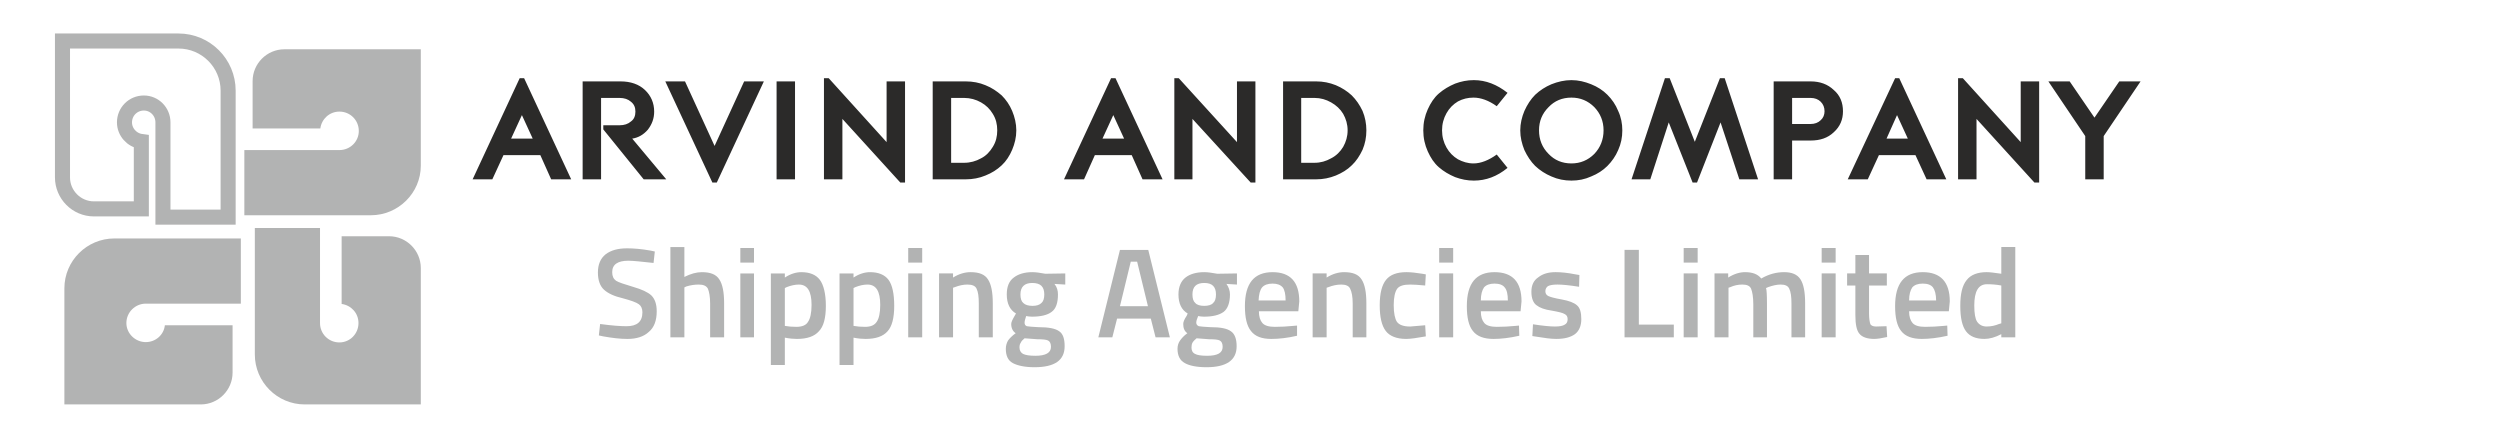 <?xml version="1.0" encoding="UTF-8"?>
<!DOCTYPE svg PUBLIC "-//W3C//DTD SVG 1.1//EN" "http://www.w3.org/Graphics/SVG/1.1/DTD/svg11.dtd">
<!-- Creator: CorelDRAW X7 -->
<svg xmlns="http://www.w3.org/2000/svg" xml:space="preserve" width="83.019mm" height="14.792mm" version="1.1" style="shape-rendering:geometricPrecision; text-rendering:geometricPrecision; image-rendering:optimizeQuality; fill-rule:evenodd; clip-rule:evenodd"
viewBox="0 0 7860 1401"
 xmlns:xlink="http://www.w3.org/1999/xlink">
 <defs>
  <style type="text/css">
   <![CDATA[
    .str0 {stroke:#B2B3B3;stroke-width:47.34}
    .fil2 {fill:none}
    .fil0 {fill:none;fill-rule:nonzero}
    .fil1 {fill:#B2B3B3}
    .fil4 {fill:#B2B3B3;fill-rule:nonzero}
    .fil3 {fill:#2B2A29;fill-rule:nonzero}
   ]]>
  </style>
 </defs>
 <g id="Layer_x0020_1">
  <rect class="fil0" width="7860" height="1401"/>
  <g id="_792425176">
   <g>
    <path class="fil1" d="M1222 743l-149 0 0 213c30,4 53,29 53,60 0,34 -27,61 -60,61 -34,0 -61,-27 -61,-61 0,-1 0,-2 0,-3l0 -296 -205 0 0 398c0,86 70,157 157,157l365 0 0 -429c0,-55 -45,-100 -100,-100z"/>
    <path class="fil1" d="M793 255l0 149 213 0c4,-30 29,-53 60,-53 34,0 61,27 61,61 0,33 -27,60 -61,60 -1,0 -2,0 -3,0l-296 0 0 205 398 0c86,0 157,-70 157,-156l0 -366 -429 0c-55,0 -100,45 -100,100z"/>
    <path class="fil1" d="M730 1172l0 -149 -213 0c-3,30 -29,53 -60,53 -33,0 -61,-27 -61,-60 0,-34 28,-61 61,-61 1,0 2,0 3,0l296 0 0 -205 -398 0c-86,0 -157,70 -157,157l0 365 429 0c55,0 100,-45 100,-100z"/>
    <path class="fil2 str0" d="M294 657l149 0 0 -212c-30,-4 -53,-30 -53,-60 0,-34 27,-61 61,-61 33,0 60,27 60,61 0,1 0,2 0,3l0 295 205 0 0 -398c0,-86 -70,-156 -156,-156l-365 0 0 429c0,54 44,99 99,99z"/>
   </g>
   <g>
    <path class="fil3" d="M1485 564l148 -318 14 0 148 318 -63 0 -34 -76 -116 0 -35 76 -62 0zm121 -128l68 0 -34 -74 -34 74zm225 128l0 -308 119 0c32,0 58,9 77,27 19,18 29,41 29,68 0,22 -7,40 -20,57 -14,16 -30,25 -49,28l107 128 -71 0 -127 -157 0 -13 51 0c15,0 27,-4 36,-12 10,-7 14,-18 14,-31 0,-13 -4,-23 -14,-31 -9,-8 -21,-12 -36,-12l-58 0 0 256 -58 0zm260 -308l62 0 93 203 93 -203 62 0 -148 318 -14 0 -148 -318zm350 308l0 -308 58 0 0 308 -58 0zm149 0l0 -318 15 0 182 201 0 -191 58 0 0 318 -15 0 -182 -200 0 190 -58 0zm342 0l0 -308 104 0c22,0 43,4 62,12 20,8 36,19 51,32 14,14 25,30 33,49 8,19 13,40 13,61 0,22 -5,42 -13,61 -8,19 -19,36 -33,49 -15,14 -31,24 -51,32 -19,8 -40,12 -62,12l-104 0zm58 -52l41 0c19,0 37,-5 53,-14 16,-8 28,-21 37,-36 10,-16 14,-33 14,-52 0,-19 -4,-36 -14,-52 -9,-15 -21,-27 -37,-36 -16,-9 -34,-14 -53,-14l-41 0 0 204zm355 52l148 -318 14 0 148 318 -63 0 -34 -76 -116 0 -34 76 -63 0zm121 -128l68 0 -34 -74 -34 74zm226 128l0 -318 14 0 183 201 0 -191 58 0 0 318 -15 0 -183 -200 0 190 -57 0zm342 0l0 -308 104 0c22,0 42,4 62,12 19,8 36,19 50,32 14,14 25,30 34,49 8,19 12,40 12,61 0,22 -4,42 -12,61 -9,19 -20,36 -34,49 -14,14 -31,24 -50,32 -20,8 -40,12 -62,12l-104 0zm57 -52l42 0c19,0 36,-5 52,-14 16,-8 29,-21 38,-36 9,-16 14,-33 14,-52 0,-19 -5,-36 -14,-52 -9,-15 -22,-27 -38,-36 -16,-9 -33,-14 -52,-14l-42 0 0 204zm398 -36c-9,-20 -14,-42 -14,-66 0,-24 5,-46 14,-66 9,-20 20,-37 35,-50 15,-13 32,-23 51,-31 19,-7 38,-11 59,-11 38,0 73,14 106,40l-34 42c-25,-18 -50,-27 -73,-27 -18,0 -34,4 -49,12 -15,9 -27,21 -36,37 -9,16 -14,34 -14,54 0,20 5,38 14,54 9,16 21,28 36,37 15,8 31,13 49,13 23,0 48,-10 73,-28l34 42c-33,27 -68,40 -106,40 -21,0 -40,-4 -59,-11 -19,-8 -36,-18 -51,-31 -15,-13 -26,-30 -35,-50zm304 -4c-8,-20 -13,-40 -13,-62 0,-21 5,-42 13,-61 9,-20 20,-37 34,-51 15,-14 32,-25 51,-33 20,-8 41,-13 63,-13 22,0 42,5 62,13 20,8 37,19 51,33 14,14 26,31 34,51 9,19 13,40 13,61 0,22 -4,42 -13,62 -8,19 -20,36 -34,50 -14,14 -31,25 -51,33 -20,9 -40,13 -62,13 -22,0 -43,-4 -63,-13 -19,-8 -36,-19 -51,-33 -14,-14 -25,-31 -34,-50zm76 -135c-20,20 -30,44 -30,73 0,29 10,54 30,74 19,20 43,30 72,30 28,0 52,-10 72,-30 19,-20 29,-45 29,-74 0,-29 -10,-53 -29,-73 -20,-20 -44,-30 -72,-30 -29,0 -53,10 -72,30zm261 227l105 -318 15 0 79 200 79 -200 15 0 105 318 -59 0 -59 -179 -74 189 -14 0 -75 -189 -58 179 -59 0zm447 0l0 -308 116 0c30,0 54,9 73,27 20,17 29,40 29,67 0,26 -9,48 -29,66 -19,18 -43,26 -73,26l-58 0 0 122 -58 0zm58 -174l58 0c13,0 24,-4 32,-12 8,-7 12,-17 12,-28 0,-12 -4,-22 -12,-30 -8,-8 -19,-12 -32,-12l-58 0 0 82zm175 174l149 -318 13 0 148 318 -62 0 -35 -76 -115 0 -35 76 -63 0zm122 -128l67 0 -34 -74 -33 74zm225 128l0 -318 15 0 182 201 0 -191 58 0 0 318 -15 0 -182 -200 0 190 -58 0zm284 -308l67 0 78 114 78 -114 67 0 -116 172 0 136 -58 0 0 -136 -116 -172z"/>
    <path class="fil4" d="M1975 820c-34,0 -51,12 -51,36 0,13 4,21 12,27 8,5 26,11 53,19 28,8 47,17 58,27 11,11 17,27 17,50 0,29 -8,51 -25,65 -16,15 -39,22 -67,22 -23,0 -48,-3 -76,-8l-14 -3 4 -36c36,5 64,7 83,7 33,0 50,-14 50,-44 0,-11 -4,-20 -11,-25 -8,-6 -25,-12 -51,-19 -26,-6 -46,-15 -59,-27 -12,-11 -19,-29 -19,-54 0,-25 8,-44 24,-57 17,-13 39,-19 68,-19 20,0 45,2 73,7l14 3 -4 36c-37,-4 -64,-7 -79,-7zm176 241l-44 0 0 -284 44 0 0 94c20,-10 38,-15 55,-15 27,0 45,7 55,23 10,15 15,40 15,75l0 107 -44 0 0 -106c0,-22 -3,-37 -7,-47 -5,-9 -14,-13 -29,-13 -13,0 -26,2 -39,6l-6 3 0 157zm176 0l0 -201 43 0 0 201 -43 0zm0 -235l0 -46 43 0 0 46 -43 0zm96 322l0 -288 44 0 0 13c18,-12 36,-17 52,-17 26,0 46,8 58,24 12,16 19,44 19,82 0,38 -7,65 -22,80 -14,16 -37,24 -69,24 -10,0 -23,-1 -38,-4l0 86 -44 0zm88 -253c-12,0 -25,3 -38,8l-6 3 0 119c11,2 23,3 36,3 18,0 31,-5 37,-16 7,-10 11,-28 11,-53 0,-43 -13,-64 -40,-64zm128 253l0 -288 44 0 0 13c18,-12 36,-17 52,-17 26,0 46,8 58,24 12,16 18,44 18,82 0,38 -7,65 -21,80 -14,16 -37,24 -69,24 -11,0 -23,-1 -38,-4l0 86 -44 0zm88 -253c-13,0 -25,3 -38,8l-6 3 0 119c11,2 23,3 36,3 18,0 30,-5 37,-16 7,-10 11,-28 11,-53 0,-43 -13,-64 -40,-64zm128 166l0 -201 44 0 0 201 -44 0zm0 -235l0 -46 44 0 0 46 -44 0zm141 235l-44 0 0 -201 44 0 0 13c19,-12 38,-17 55,-17 27,0 45,7 55,23 10,15 15,40 15,75l0 107 -44 0 0 -106c0,-22 -2,-37 -7,-47 -4,-9 -14,-13 -29,-13 -13,0 -26,3 -39,8l-6 2 0 156zm351 28c0,44 -31,66 -95,66 -30,0 -53,-5 -68,-13 -15,-8 -22,-23 -22,-45 0,-10 3,-19 7,-26 5,-7 13,-15 24,-23 -9,-6 -14,-16 -14,-29 0,-6 4,-14 11,-26l4 -7c-19,-11 -29,-31 -29,-60 0,-24 7,-42 22,-53 14,-11 34,-17 58,-17 12,0 24,2 35,4l6 1 63 -1 0 35 -34 -2c8,10 11,21 11,33 0,26 -6,45 -20,55 -13,10 -34,15 -62,15 -7,0 -13,-1 -18,-2 -3,9 -5,16 -5,21 0,5 2,9 7,11 5,1 17,2 36,3 32,0 54,4 66,13 12,8 17,24 17,47zm-142 4c0,9 4,16 11,20 8,4 21,6 39,6 32,0 49,-9 49,-28 0,-10 -3,-17 -9,-20 -6,-3 -17,-4 -34,-4l-40 -3c-6,5 -10,9 -12,14 -3,4 -4,9 -4,15zm3 -167c0,13 3,22 9,27 6,6 16,9 29,9 13,0 22,-3 28,-9 6,-5 9,-14 9,-27 0,-12 -3,-21 -9,-27 -6,-6 -16,-9 -29,-9 -24,0 -37,12 -37,36zm245 135l68 -275 89 0 68 275 -45 0 -15 -59 -106 0 -15 59 -44 0zm102 -238l-34 140 88 0 -34 -140 -20 0zm333 266c0,44 -32,66 -95,66 -31,0 -54,-5 -68,-13 -15,-8 -23,-23 -23,-45 0,-10 3,-19 8,-26 5,-7 12,-15 23,-23 -9,-6 -13,-16 -13,-29 0,-6 3,-14 11,-26l3 -7c-19,-11 -29,-31 -29,-60 0,-24 8,-42 22,-53 14,-11 34,-17 59,-17 12,0 23,2 35,4l6 1 62 -1 0 35 -33 -2c7,10 11,21 11,33 0,26 -7,45 -20,55 -14,10 -34,15 -62,15 -7,0 -13,-1 -18,-2 -4,9 -6,16 -6,21 0,5 3,9 8,11 5,1 17,2 36,3 32,0 53,4 65,13 12,8 18,24 18,47zm-142 4c0,9 3,16 11,20 7,4 20,6 38,6 33,0 49,-9 49,-28 0,-10 -3,-17 -9,-20 -5,-3 -17,-4 -34,-4l-39 -3c-6,5 -10,9 -13,14 -2,4 -3,9 -3,15zm3 -167c0,13 3,22 9,27 5,6 15,9 28,9 13,0 23,-3 28,-9 6,-5 9,-14 9,-27 0,-12 -3,-21 -9,-27 -6,-6 -15,-9 -28,-9 -25,0 -37,12 -37,36zm317 99l12 -1 0 32c-30,7 -57,10 -81,10 -30,0 -51,-8 -64,-25 -13,-16 -19,-42 -19,-78 0,-72 29,-107 87,-107 56,0 84,31 84,92l-3 31 -124 0c0,17 4,29 11,37 7,8 20,12 39,12 19,0 38,-1 58,-3zm-24 -80c0,-19 -3,-33 -9,-41 -7,-8 -17,-12 -32,-12 -15,0 -26,4 -33,12 -7,9 -10,22 -11,41l85 0zm129 116l-44 0 0 -201 44 0 0 13c19,-12 38,-17 55,-17 27,0 45,7 55,23 10,15 15,40 15,75l0 107 -43 0 0 -106c0,-22 -3,-37 -8,-47 -4,-9 -14,-13 -28,-13 -14,0 -27,3 -40,8l-6 2 0 156zm251 -205c14,0 31,2 50,5l11 2 -2 35c-21,-2 -37,-3 -47,-3 -21,0 -34,4 -41,13 -7,10 -11,27 -11,52 0,25 4,43 10,52 7,10 21,15 42,15l47 -4 2 35c-28,5 -48,8 -62,8 -30,0 -52,-9 -64,-25 -13,-17 -19,-44 -19,-81 0,-38 7,-64 20,-80 13,-16 34,-24 64,-24zm103 205l0 -201 44 0 0 201 -44 0zm0 -235l0 -46 44 0 0 46 -44 0zm240 199l11 -1 1 32c-31,7 -58,10 -81,10 -30,0 -52,-8 -65,-25 -13,-16 -19,-42 -19,-78 0,-72 29,-107 87,-107 57,0 85,31 85,92l-3 31 -125 0c0,17 4,29 11,37 7,8 20,12 39,12 19,0 39,-1 59,-3zm-24 -80c0,-19 -3,-33 -10,-41 -6,-8 -17,-12 -32,-12 -15,0 -26,4 -33,12 -6,9 -10,22 -10,41l85 0zm224 -43c-31,-5 -54,-7 -68,-7 -15,0 -24,2 -30,5 -5,4 -8,9 -8,16 0,7 3,12 9,15 6,3 20,7 43,11 22,4 38,10 47,18 10,8 14,23 14,44 0,21 -7,37 -20,47 -14,10 -33,15 -59,15 -17,0 -37,-3 -62,-7l-13 -2 2 -37c32,5 55,7 69,7 15,0 25,-2 31,-6 6,-3 9,-9 9,-17 0,-8 -3,-13 -9,-16 -6,-4 -19,-7 -41,-11 -22,-3 -38,-9 -48,-17 -10,-7 -16,-22 -16,-42 0,-21 7,-36 22,-46 14,-11 32,-16 54,-16 17,0 38,2 63,7l12 2 -1 37zm298 159l-155 0 0 -275 45 0 0 235 110 0 0 40zm31 0l0 -201 44 0 0 201 -44 0zm0 -235l0 -46 44 0 0 46 -44 0zm141 235l-44 0 0 -201 43 0 0 13c19,-12 37,-17 53,-17 23,0 40,6 51,20 24,-14 48,-20 72,-20 24,0 41,7 51,22 10,15 15,40 15,76l0 107 -43 0 0 -106c0,-22 -2,-37 -7,-47 -4,-9 -13,-13 -27,-13 -12,0 -25,3 -39,8l-7 3c2,5 3,22 3,51l0 104 -43 0 0 -103c0,-24 -3,-40 -7,-50 -4,-9 -13,-13 -28,-13 -13,0 -26,3 -37,8l-6 2 0 156zm293 0l0 -201 44 0 0 201 -44 0zm0 -235l0 -46 44 0 0 46 -44 0zm205 72l-56 0 0 88c0,16 2,27 4,33 2,5 9,8 18,8l33 -1 2 34c-18,4 -31,6 -41,6 -22,0 -38,-6 -46,-16 -9,-10 -13,-30 -13,-59l0 -93 -26 0 0 -38 26 0 0 -58 43 0 0 58 56 0 0 38zm179 127l11 -1 1 32c-31,7 -58,10 -81,10 -30,0 -52,-8 -65,-25 -13,-16 -19,-42 -19,-78 0,-72 29,-107 87,-107 56,0 85,31 85,92l-3 31 -125 0c0,17 4,29 11,37 7,8 20,12 39,12 19,0 39,-1 59,-3zm-24 -80c0,-19 -4,-33 -10,-41 -6,-8 -17,-12 -32,-12 -15,0 -26,4 -33,12 -6,9 -10,22 -10,41l85 0zm249 -168l0 284 -44 0 0 -10c-19,10 -37,15 -53,15 -27,0 -46,-8 -58,-24 -12,-16 -18,-42 -18,-80 0,-37 6,-64 20,-81 13,-17 35,-25 63,-25 10,0 25,2 46,5l0 -84 44 0zm-51 242l7 -2 0 -119c-16,-3 -31,-4 -45,-4 -27,0 -40,22 -40,67 0,25 3,42 9,51 7,10 17,15 30,15 14,0 27,-3 39,-8z"/>
   </g>
  </g>
 </g>
</svg>
